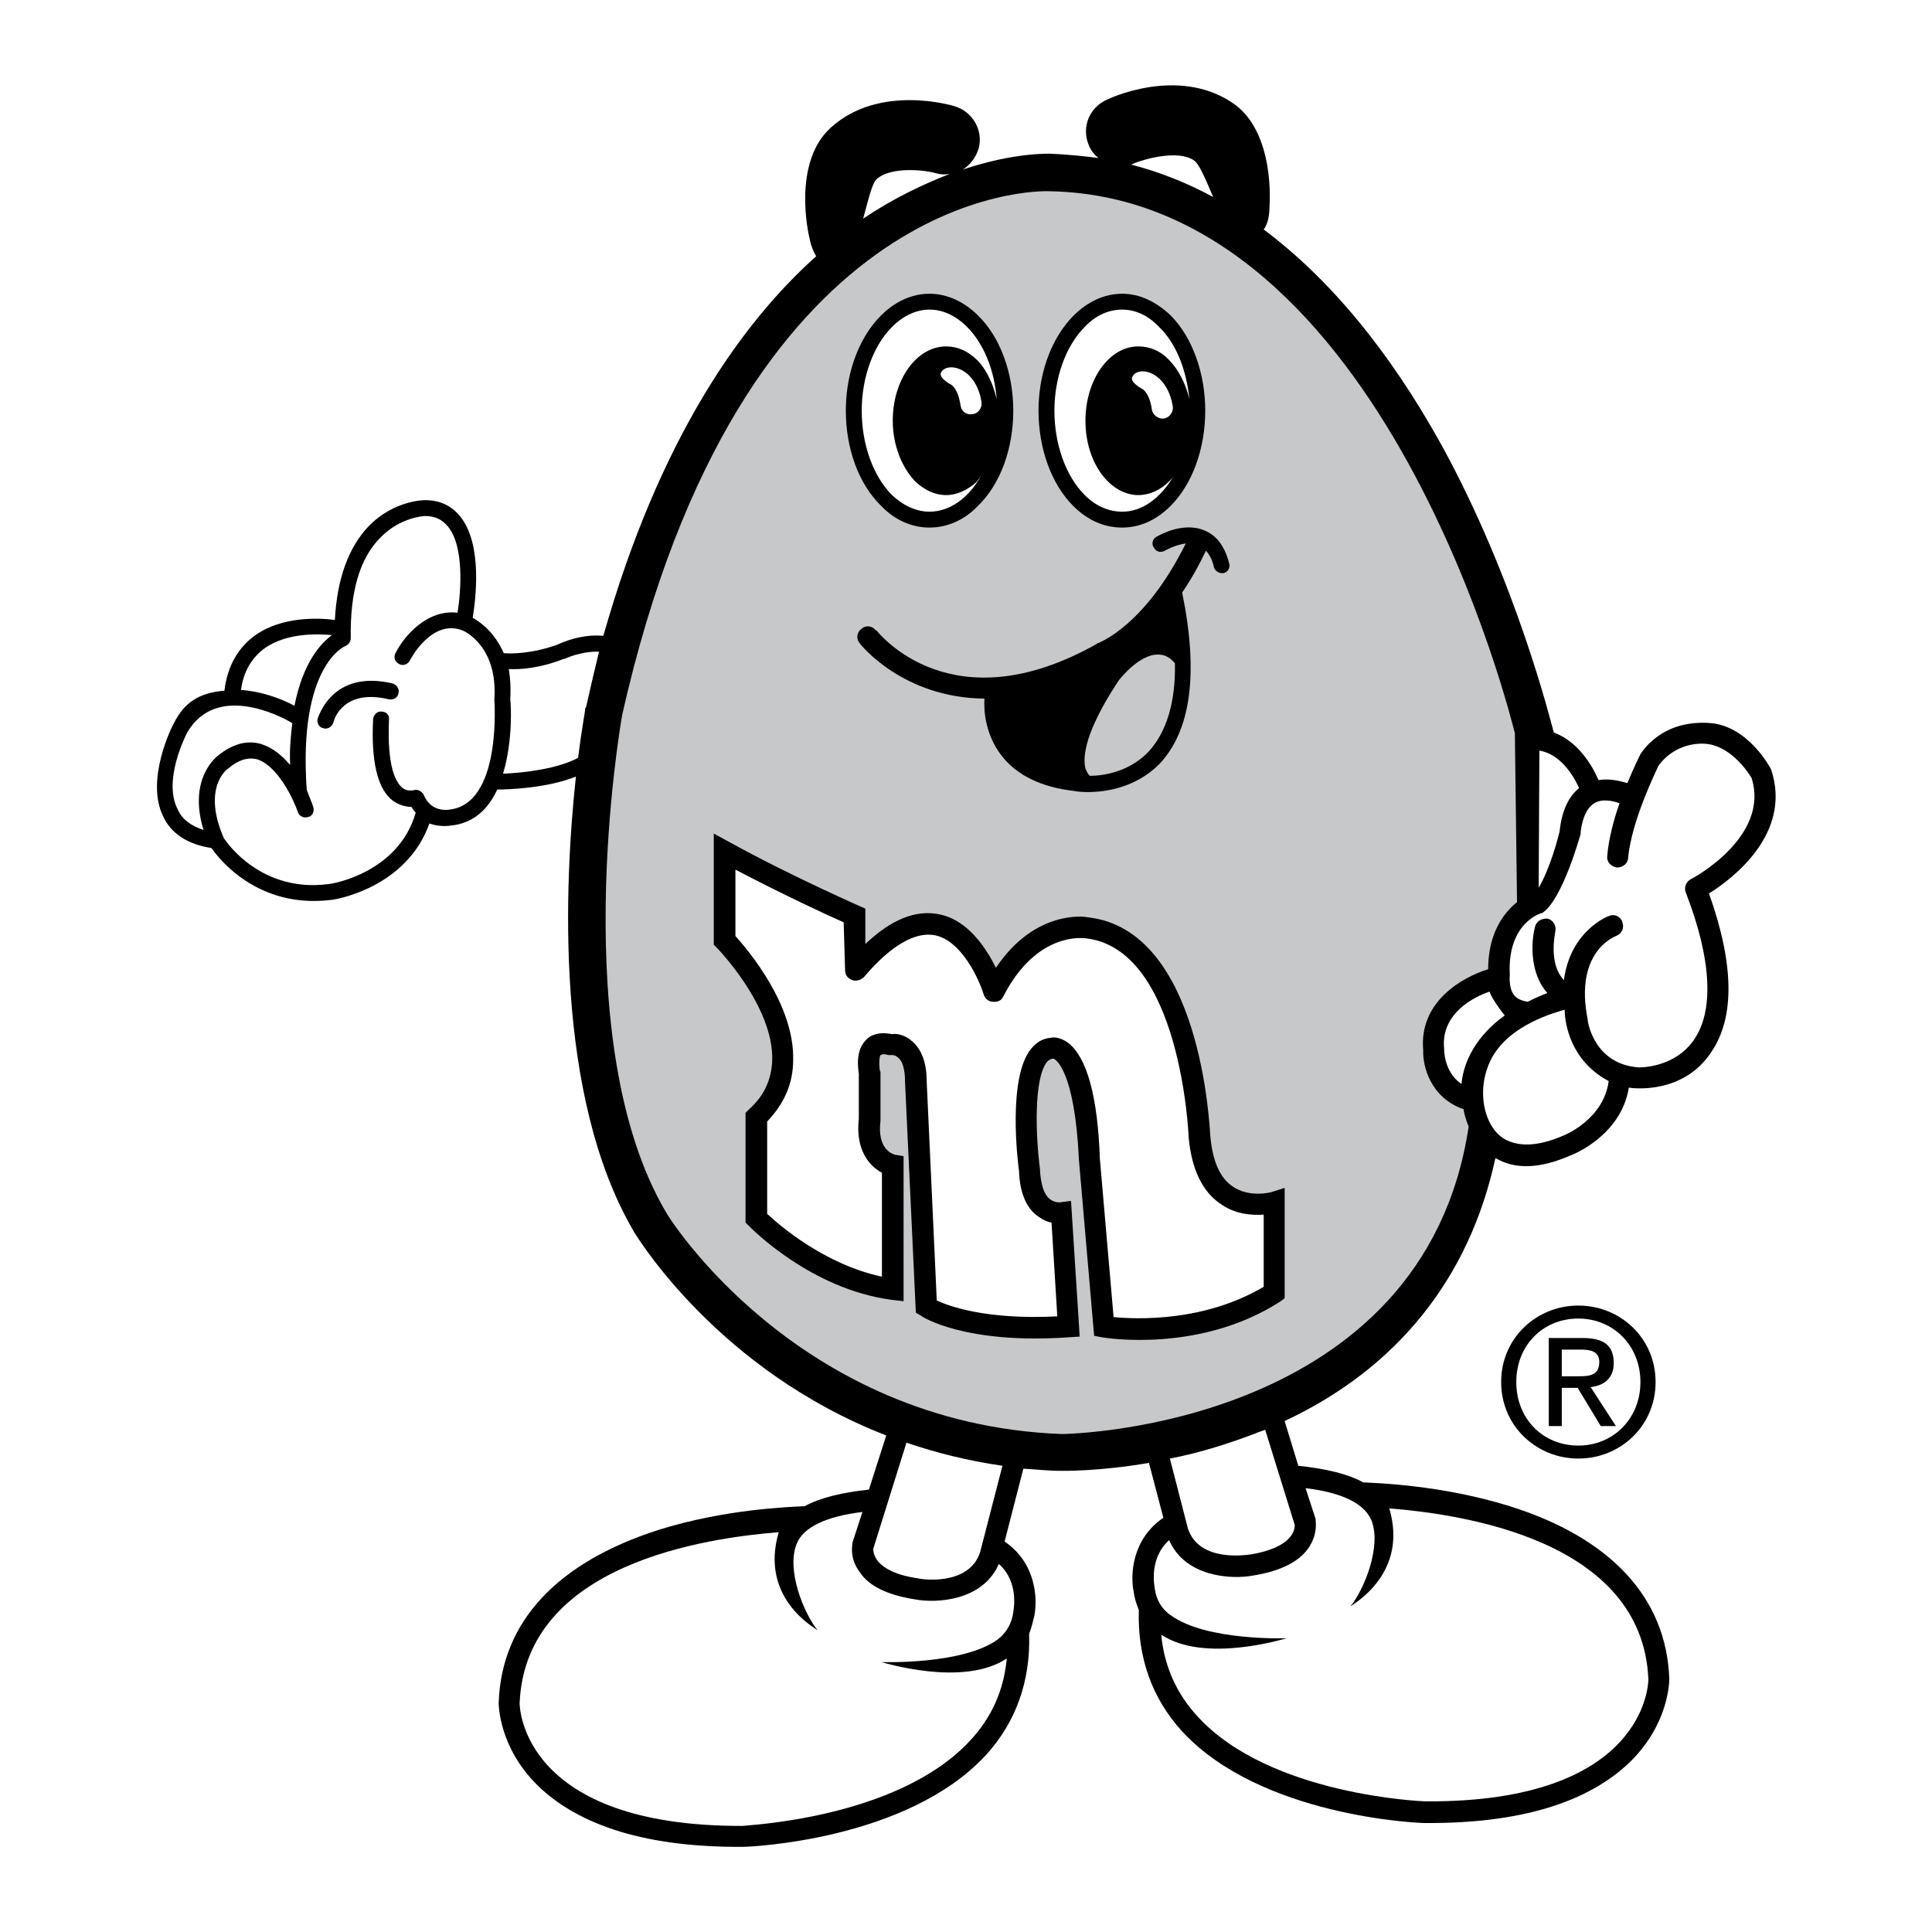 <?xml version="1.0" encoding="utf-8"?>
<!-- Generator: Adobe Illustrator 13.0.0, SVG Export Plug-In . SVG Version: 6.00 Build 14948)  -->
<!DOCTYPE svg PUBLIC "-//W3C//DTD SVG 1.0//EN" "http://www.w3.org/TR/2001/REC-SVG-20010904/DTD/svg10.dtd">
<svg version="1.0" id="Layer_1" xmlns="http://www.w3.org/2000/svg" xmlns:xlink="http://www.w3.org/1999/xlink" x="0px" y="0px"
	 width="192.744px" height="192.744px" viewBox="0 0 192.744 192.744" enable-background="new 0 0 192.744 192.744"
	 xml:space="preserve">
<g>
	<polygon fill-rule="evenodd" clip-rule="evenodd" fill="#FFFFFF" points="0,0 192.744,0 192.744,192.744 0,192.744 0,0 	"/>
	<path fill-rule="evenodd" clip-rule="evenodd" d="M176.688,76.752c-0.07-0.144-2.23-4.248-5.975-4.608
		c-5.041-0.432-6.984,3.024-7.057,3.096c-0.072,0.144-0.648,1.296-1.297,2.88c-0.574-0.144-1.727-0.504-2.879-0.288
		c-0.648-1.512-2.088-3.888-4.465-4.752c-0.287-1.008-3.744-15.12-11.23-28.728c-5.186-9.36-11.16-16.56-17.713-21.456
		c0.432-0.576,0.576-1.44,0.576-2.304c0,0,0.648-7.488-3.744-10.368c-5.545-3.672-12.457-0.288-12.457-0.288
		c-1.799,0.792-2.592,2.808-1.799,4.608c0.215,0.504,0.504,0.864,0.936,1.224c-1.584-0.216-3.168-0.36-4.752-0.432
		c-0.145,0-3.672-0.144-8.784,1.584c0.792-0.504,1.296-1.224,1.584-2.088c0.504-1.872-0.648-3.744-2.448-4.248
		c0,0-7.416-2.304-12.312,2.16c-3.888,3.528-2.16,10.8-2.16,10.8c0.144,0.792,0.36,1.44,0.72,2.016
		c-7.344,6.552-15.624,18.072-21.24,37.872c-2.232-0.216-4.248,0.72-4.536,0.864c-2.592,0.936-4.68,0.936-5.4,0.864
		c-0.936-2.16-2.448-3.168-3.096-3.528c0.288-1.8,1.008-7.272-1.224-10.08c-0.864-1.08-2.016-1.656-3.528-1.656
		c-0.072,0-3.096,0-5.616,2.592c-2.016,2.088-3.168,5.256-3.384,9.36c-1.656-0.216-5.256-0.36-7.92,1.512
		c-1.728,1.224-2.808,3.096-3.096,5.544c-2.592,0.216-4.032,1.224-5.04,3.24l0,0c-0.144,0.216-2.88,5.616-1.08,9.288
		c0.792,1.728,2.448,2.808,4.824,3.168l0,0c0.792,1.152,4.68,6.048,11.88,5.184c0.36,0,7.56-1.152,9.864-7.632
		c0.792,0.288,1.584,0.288,2.088,0.216c2.376-0.216,3.816-1.728,4.68-3.6c1.08,0,5.04-0.144,7.848-1.296
		c-1.152,10.728-2.16,31.823,5.76,45.36c0.432,0.721,8.496,13.896,25.2,20.375l-1.728,5.4c-2.664,0.289-4.824,0.793-6.408,1.656
		c-1.512,0.072-7.992,0.289-14.616,2.377c-10.08,3.238-15.624,9.143-15.912,17.207c0,0.217,0,4.393,3.816,8.209
		c4.248,4.176,11.16,6.264,20.592,6.191c0.648,0,16.344-0.648,24.191-9.145c3.025-3.312,4.465-7.416,4.32-12.096
		c0.217-0.576,0.361-1.152,0.504-1.729c0.361-1.727,0.217-5.328-2.951-7.488l1.871-7.271c1.225,0.072,2.449,0.217,3.744,0.217
		c0.217,0,3.744,0.072,8.785-0.793l1.439,5.473c-3.168,2.16-3.312,5.76-2.953,7.416c0.072,0.648,0.289,1.225,0.504,1.799
		c-0.143,4.682,1.297,8.785,4.32,12.098c7.85,8.496,23.545,9.143,24.193,9.143c9.432,0.072,16.344-2.016,20.592-6.191
		c3.816-3.816,3.816-7.992,3.816-8.207c-0.289-8.064-5.832-14.041-15.912-17.209c-6.697-2.088-13.105-2.305-14.617-2.375
		c-1.584-0.865-3.744-1.369-6.48-1.656l-1.367-4.465c11.232-5.256,18.432-14.256,21.023-26.207h0.072
		c1.945,1.15,4.465,1.008,7.416-0.289c0.217-0.072,5.041-1.943,5.832-6.768c0.359,0.072,5.4,0.721,8.209-3.527
		c2.375-3.457,2.303-8.785-0.217-15.841C172.801,87.696,178.848,83.16,176.688,76.752L176.688,76.752z"/>
	<path fill-rule="evenodd" clip-rule="evenodd" fill="#FFFFFF" d="M26.424,64.656c2.16-1.512,5.184-1.44,6.696-1.296
		c-1.08,0.792-2.88,2.664-3.744,7.056c-1.44-0.792-3.384-1.44-5.328-1.584C24.264,67.032,25.128,65.592,26.424,64.656L26.424,64.656
		z"/>
	<path fill-rule="evenodd" clip-rule="evenodd" fill="#FFFFFF" d="M20.304,82.8c-1.296-0.432-2.16-1.08-2.592-2.088
		c-1.44-2.808,0.72-7.2,1.008-7.704c2.88-4.824,9.144-1.656,10.44-0.864c-0.144,1.224-0.288,2.592-0.216,4.176
		c-0.792-0.936-1.728-1.728-2.88-2.088c-1.44-0.432-2.88,0-4.32,1.152C21.672,75.456,18.72,77.616,20.304,82.8L20.304,82.8z"/>
	<path fill-rule="evenodd" clip-rule="evenodd" fill="#FFFFFF" d="M44.712,80.784c0,0-1.728,0.288-2.448-1.512
		c-0.216-0.36-0.648-0.576-1.008-0.432c-0.072,0-0.576,0.144-1.08-0.216c-0.648-0.504-1.584-2.016-1.368-6.84
		c0.072-0.432-0.288-0.792-0.72-0.792c-0.432-0.072-0.792,0.288-0.864,0.72c-0.216,4.248,0.432,7.056,2.016,8.208
		c0.648,0.432,1.296,0.576,1.8,0.576c0.144,0.216,0.288,0.432,0.432,0.576C39.744,87.12,33.048,88.2,32.76,88.2
		c-6.624,0.864-10.08-4.032-10.44-4.608c-2.16-4.968,0.288-6.84,0.432-6.912c1.008-0.864,1.944-1.152,2.88-0.936
		c2.088,0.648,3.672,4.032,4.104,5.328l0,0c0.144,0.36,0.576,0.576,1.008,0.432c0.432-0.072,0.648-0.576,0.504-1.008l0,0
		c0-0.072-0.648-1.656-0.648-1.728c-0.864-12.384,3.816-14.328,3.888-14.328c0.288-0.144,0.504-0.432,0.504-0.792
		c-0.072-4.536,0.864-7.92,2.952-10.008c2.016-2.088,4.464-2.16,4.464-2.16c1.008,0,1.728,0.36,2.304,1.08
		c1.584,1.944,1.296,6.336,0.936,8.568c-3.024-0.36-5.328,2.304-6.192,4.032l0,0c-0.216,0.432-0.072,0.864,0.36,1.08
		c0.36,0.216,0.864,0.072,1.08-0.36l0,0c0.072-0.144,2.232-4.248,5.328-2.952c0.144,0.072,3.456,1.584,3.096,6.84
		C49.32,69.912,50.112,80.352,44.712,80.784L44.712,80.784z"/>
	<path fill-rule="evenodd" clip-rule="evenodd" fill="#FFFFFF" d="M58.464,70.56l-0.072,0.072l0,0c0,0.288-0.36,2.088-0.72,4.968
		c-1.944,1.08-5.4,1.512-7.488,1.584c1.008-3.312,0.792-6.984,0.72-7.416c0.072-1.152,0-2.16-0.144-3.024
		c1.08,0.072,3.096-0.072,5.472-1.008h0.072c0,0,1.656-0.792,3.456-0.72C59.328,66.816,58.896,68.616,58.464,70.56L58.464,70.56z"/>
	<path fill-rule="evenodd" clip-rule="evenodd" fill="#FFFFFF" d="M157.537,78.624c-1.08,0.864-1.729,2.304-1.945,4.32
		c-0.504,2.088-1.367,4.464-2.088,5.616l0.072-13.68C155.664,75.24,156.961,77.328,157.537,78.624L157.537,78.624z"/>
	<path fill-rule="evenodd" clip-rule="evenodd" fill="#FFFFFF" d="M113.184,16.272L113.184,16.272
		c1.297-0.504,4.393-1.296,5.904-0.288c0.576,0.36,1.225,2.016,1.945,3.672c-2.664-1.44-5.4-2.52-8.209-3.24
		C112.896,16.416,113.041,16.344,113.184,16.272L113.184,16.272z"/>
	<path fill-rule="evenodd" clip-rule="evenodd" fill="#FFFFFF" d="M87.48,17.856c1.368-1.224,4.608-0.936,5.904-0.576l0,0
		c0.432,0.144,0.936,0.144,1.368,0.072c-2.592,1.008-5.544,2.376-8.64,4.464C86.616,20.016,86.976,18.288,87.48,17.856L87.48,17.856
		z"/>
	<path fill-rule="evenodd" clip-rule="evenodd" fill="#FFFFFF" d="M101.088,160.848c-0.145,1.08-0.648,2.016-1.584,2.736
		c-3.528,2.52-11.52,2.232-11.592,2.232c0.36,0.072,8.208,2.52,12.527-0.361c-0.287,3.168-1.512,5.904-3.671,8.209
		c-7.272,7.848-22.536,8.424-22.68,8.496C52.2,182.232,51.84,170.424,51.84,169.92c0.576-13.969,18.72-16.488,25.848-17.064
		c0,0,0-0.072,0,0c-1.944,6.625,3.672,9.576,3.888,9.793c-1.368-1.656-3.168-6.049-2.088-8.641c0.648-1.656,2.952-2.736,6.552-3.168
		l-1.008,3.096v0.072v0.072c0,0.145-0.288,1.367,0.72,2.736c0.936,1.439,2.808,2.303,5.472,2.736
		c2.232,0.432,6.84,0.143,8.424-3.529C101.736,157.896,101.088,160.703,101.088,160.848L101.088,160.848z"/>
	<path fill-rule="evenodd" clip-rule="evenodd" fill="#FFFFFF" d="M97.776,154.871c-1.152,3.457-6.048,2.664-6.192,2.592
		c-4.464-0.646-4.464-2.662-4.464-2.951l3.312-10.584c2.952,1.008,6.12,1.801,9.576,2.305L97.776,154.871L97.776,154.871z"/>
	<path fill-rule="evenodd" clip-rule="evenodd" fill="#FFFFFF" d="M130.537,154.439c0.936-1.367,0.719-2.592,0.719-2.736v-0.072
		v-0.07l-1.008-3.098c3.6,0.434,5.832,1.514,6.553,3.168c1.08,2.594-0.721,6.984-2.088,8.641c0.215-0.215,5.832-3.24,3.887-9.791
		c0-0.145,0-0.072,0,0c7.129,0.576,25.273,3.096,25.848,17.062c0,0.504-0.359,12.312-22.246,12.168
		c-0.145,0-15.48-0.574-22.682-8.424c-2.16-2.303-3.383-5.111-3.672-8.207c4.32,2.879,12.168,0.432,12.529,0.359
		c-0.072,0-8.064,0.289-11.592-2.303c-0.938-0.648-1.441-1.584-1.584-2.664c0-0.145-0.648-2.953,1.439-4.824
		c1.584,3.672,6.191,3.959,8.424,3.527C127.729,156.744,129.6,155.809,130.537,154.439L130.537,154.439z"/>
	<path fill-rule="evenodd" clip-rule="evenodd" fill="#FFFFFF" d="M129.168,152.137c0,0.287,0,2.23-4.463,2.951
		c-0.217,0-5.041,0.863-6.193-2.592l-1.799-6.984c2.664-0.504,5.543-1.367,8.566-2.52c0.289-0.145,0.648-0.217,0.938-0.361
		L129.168,152.137L129.168,152.137z"/>
	<path fill-rule="evenodd" clip-rule="evenodd" fill="#C6C8CA" d="M105.912,143.064c-26.496-1.008-39.384-21.889-39.456-22.105
		c-10.008-16.92-4.608-48.311-4.392-49.607c11.88-52.776,41.401-52.344,42.696-52.272c33.553,0.648,46.225,53.568,46.369,54.072l0,0
		L151.344,90c-1.439,1.152-2.879,3.24-2.879,6.696c-2.592,0.792-6.912,3.24-6.48,8.064c-0.072,1.584,0.721,4.752,4.031,5.904l0,0
		c0,0.072,0,0.072,0,0c0,0.145,0.145,0.863,0.504,1.729C142.057,142.127,107.279,143.064,105.912,143.064L105.912,143.064z"/>
	<path fill-rule="evenodd" clip-rule="evenodd" fill="#FFFFFF" d="M150.121,101.305c-1.225,0.863-3.961,3.168-4.32,6.84
		c-1.801-1.225-1.729-3.529-1.729-3.529c-0.359-3.527,3.023-5.184,4.535-5.688C148.752,99.504,149.904,101.088,150.121,101.305
		L150.121,101.305z"/>
	<path fill-rule="evenodd" clip-rule="evenodd" fill="#FFFFFF" d="M155.881,113.328c-2.377,1.008-4.176,1.08-5.545,0.432
		c-2.16-1.008-3.168-4.752-1.656-7.92c1.729-3.672,6.768-4.896,7.416-5.111c0,0.432,0.072,4.824,4.393,7.127
		C159.984,111.672,156.096,113.256,155.881,113.328L155.881,113.328z"/>
	<path fill-rule="evenodd" clip-rule="evenodd" fill="#FFFFFF" d="M168.695,87.696c-0.504,0.288-0.719,0.864-0.504,1.368
		c2.594,6.696,2.809,11.807,0.793,14.688c-1.943,2.809-5.4,2.736-5.473,2.736c-4.463-0.289-5.111-4.537-5.111-4.68
		c0-0.072,0-0.072,0-0.072c-1.367-6.769,2.664-8.28,2.809-8.353l0,0c0.576-0.216,0.863-0.792,0.646-1.368
		c-0.143-0.576-0.791-0.864-1.295-0.648c-0.072,0-3.889,1.44-4.537,6.408c-1.584-1.656-0.863-4.68-0.863-4.824l0,0
		c0.145-0.576-0.217-1.152-0.721-1.296c-0.576-0.072-1.15,0.216-1.295,0.792c-0.432,1.656-0.504,4.68,1.225,6.625
		c-0.576,0.215-1.225,0.504-1.945,0.863c-0.576-0.072-1.08-0.287-1.367-0.648c-0.576-0.719-0.432-2.016-0.432-2.016
		c-0.289-5.184,3.096-6.191,3.238-6.191c2.018-1.296,3.816-7.848,3.816-7.848c0.072-1.08,0.432-2.52,1.369-3.096
		c0.791-0.504,1.943-0.216,2.52,0c-0.576,1.656-1.08,3.528-1.225,5.256c-0.072,0.576,0.361,1.08,1.008,1.152
		c0.576,0,1.08-0.432,1.08-1.008c0.361-3.6,2.592-8.208,3.025-9.144c1.295-1.8,3.383-2.376,4.967-2.16
		c2.377,0.36,4.033,2.88,4.32,3.384C176.617,83.52,168.768,87.696,168.695,87.696L168.695,87.696z"/>
	<rect x="146.016" y="110.664" fill-rule="evenodd" clip-rule="evenodd" width="0" height="0"/>
	<path fill-rule="evenodd" clip-rule="evenodd" d="M176.688,76.752C176.76,76.824,176.688,76.68,176.688,76.752L176.688,76.752z"/>
	<path fill-rule="evenodd" clip-rule="evenodd" d="M77.688,152.855L77.688,152.855C77.616,152.928,77.616,153,77.688,152.855
		L77.688,152.855z"/>
	<path fill-rule="evenodd" clip-rule="evenodd" d="M138.6,150.48L138.6,150.48C138.672,150.623,138.672,150.553,138.6,150.48
		L138.6,150.48z"/>
	<path fill-rule="evenodd" clip-rule="evenodd" d="M157.465,145.512c4.176,0,7.703-3.24,7.703-7.633
		c0-4.391-3.527-7.631-7.703-7.631s-7.705,3.24-7.705,7.631C149.76,142.271,153.289,145.512,157.465,145.512L157.465,145.512z"/>
	<path fill-rule="evenodd" clip-rule="evenodd" d="M122.615,56.16L122.615,56.16c-0.432-1.656-1.223-2.736-2.447-3.24
		c-2.232-0.936-4.68,0.576-4.824,0.648c-0.359,0.216-0.504,0.72-0.215,1.08c0.215,0.432,0.719,0.504,1.08,0.288l0,0
		c0,0,1.008-0.576,2.088-0.72c-4.105,8.28-8.641,9.864-8.713,9.936h-0.072l-0.072,0.072c-14.399,8.136-21.671-0.936-22.031-1.368
		v0.072c-0.36-0.504-1.008-0.576-1.44-0.216c-0.504,0.36-0.576,1.008-0.216,1.44c0.072,0.144,4.32,5.472,12.457,5.544
		c-0.072,1.152,0.07,3.528,1.654,5.616c1.514,2.016,4.033,3.24,7.346,3.6c0.143,0.072,5.039,0.792,8.496-2.736
		c3.096-3.312,3.887-9,2.23-17.064c0.793-1.152,1.584-2.52,2.377-4.176c0.359,0.432,0.648,0.936,0.791,1.656
		c0.145,0.432,0.576,0.648,1.008,0.576C122.545,57.024,122.76,56.592,122.615,56.16L122.615,56.16z"/>
	<path fill-rule="evenodd" clip-rule="evenodd" fill="#C6C8CA" d="M114.553,75.024c-1.873,1.944-4.393,2.376-5.832,2.376
		c-0.145-0.144-0.289-0.36-0.432-0.72c-0.289-1.152-0.072-3.672,3.311-8.784c0,0,2.016-2.664,3.961-2.592
		c0.648,0,1.152,0.288,1.656,0.864C117.289,70.128,116.352,73.08,114.553,75.024L114.553,75.024z"/>
	<path fill-rule="evenodd" clip-rule="evenodd" d="M97.56,31.464c-1.368-1.368-3.096-2.16-4.824-2.16
		c-4.608,0-8.352,5.256-8.352,11.664c0,3.816,1.296,7.344,3.528,9.504c1.368,1.44,3.096,2.16,4.824,2.16s3.456-0.72,4.824-2.16
		c2.233-2.16,3.528-5.688,3.528-9.504C101.088,37.224,99.793,33.624,97.56,31.464L97.56,31.464z"/>
	<path fill-rule="evenodd" clip-rule="evenodd" fill="#FFFFFF" d="M92.736,51.048c-1.296,0-2.592-0.576-3.744-1.656
		c-1.872-1.872-3.024-5.04-3.024-8.424c0-3.312,1.152-6.48,3.024-8.352c1.152-1.152,2.448-1.728,3.744-1.728
		s2.592,0.576,3.744,1.728c1.657,1.656,2.737,4.32,2.952,7.2c-0.359-1.512-1.008-2.952-1.943-3.888
		c-0.936-0.936-2.016-1.368-3.096-1.368c-2.952,0-5.328,3.312-5.328,7.416c0,2.376,0.864,4.608,2.232,6.048
		c0.936,0.864,1.944,1.368,3.096,1.368c1.08,0,2.16-0.504,3.096-1.368c0.072-0.144,0.216-0.288,0.36-0.504
		C96.624,49.68,94.752,51.048,92.736,51.048L92.736,51.048z"/>
	<path fill-rule="evenodd" clip-rule="evenodd" d="M116.785,31.464c-1.441-1.368-3.098-2.16-4.824-2.16
		c-4.609,0-8.354,5.256-8.354,11.664c0,3.816,1.297,7.344,3.457,9.504c1.439,1.44,3.096,2.16,4.896,2.16
		c1.727,0,3.383-0.72,4.824-2.16c2.158-2.16,3.455-5.688,3.455-9.504C120.24,37.224,118.943,33.624,116.785,31.464L116.785,31.464z"
		/>
	<path fill-rule="evenodd" clip-rule="evenodd" fill="#FFFFFF" d="M111.961,51.048c-1.369,0-2.664-0.576-3.744-1.656
		c-1.873-1.872-3.025-5.04-3.025-8.424c0-3.312,1.152-6.48,3.025-8.352c1.08-1.152,2.375-1.728,3.744-1.728
		c1.295,0,2.592,0.576,3.672,1.728c1.727,1.656,2.736,4.32,3.023,7.2c-0.359-1.512-1.08-2.952-2.016-3.888
		c-0.865-0.936-1.945-1.368-3.096-1.368c-2.881,0-5.256,3.312-5.256,7.416c0,2.376,0.791,4.608,2.23,6.048
		c0.865,0.864,1.945,1.368,3.025,1.368c1.15,0,2.23-0.504,3.096-1.368c0.145-0.144,0.287-0.288,0.432-0.504
		C115.775,49.68,113.977,51.048,111.961,51.048L111.961,51.048z"/>
	<path fill-rule="evenodd" clip-rule="evenodd" fill="#FFFFFF" d="M94.752,38.304c0,0,0.792,0.216,1.08,2.16
		c0.072,0.576,0.576,0.936,1.152,0.864c0.648-0.072,1.007-0.648,0.936-1.224c-0.576-3.528-3.456-4.032-4.032-2.952
		C93.6,37.656,94.752,38.304,94.752,38.304L94.752,38.304z"/>
	<path fill-rule="evenodd" clip-rule="evenodd" fill="#FFFFFF" d="M113.832,38.736c0,0,0.793,0.216,1.08,2.088
		c0.072,0.576,0.648,1.008,1.225,0.936c0.576-0.144,0.936-0.648,0.863-1.224c-0.576-3.528-3.455-4.104-4.031-2.952
		C112.68,38.088,113.832,38.736,113.832,38.736L113.832,38.736z"/>
	<path fill-rule="evenodd" clip-rule="evenodd" d="M39.168,68.184L39.168,68.184c-6.12-1.44-7.416,3.456-7.488,3.528
		c-0.072,0.432,0.144,0.864,0.576,0.936c0.432,0.144,0.864-0.144,1.008-0.576l0,0c0.072-0.36,1.008-3.384,5.544-2.304
		c0.432,0.072,0.864-0.144,0.936-0.576C39.888,68.76,39.6,68.328,39.168,68.184L39.168,68.184z"/>
	<path fill-rule="evenodd" clip-rule="evenodd" d="M49.32,69.768C49.32,69.768,49.32,69.84,49.32,69.768L49.32,69.768z"/>
	<path fill-rule="evenodd" clip-rule="evenodd" d="M126.793,118.943c0,0-2.16,0.576-3.816-0.576
		c-1.297-0.863-2.016-2.592-2.232-5.039c-0.072-0.793-0.863-20.592-12.24-21.816l0,0c-0.215-0.072-5.256-0.792-9.145,5.04
		c-1.008-2.016-2.807-4.752-5.615-5.328c-2.376-0.504-4.824,0.504-7.416,2.952v-3.528c0,0-7.272-3.168-13.536-6.624l-1.584-0.864
		v11.088l0.288,0.288c0.072,0.072,5.688,5.832,5.544,11.232c-0.072,1.943-0.792,3.527-2.304,4.896l-0.36,0.359v10.945l0.288,0.287
		c0.288,0.287,6.192,6.336,14.256,7.416l1.224,0.145v-14.473l-0.864-0.145c-0.216-0.072-1.8-0.504-1.44-3.383v-0.145v-4.752
		l-0.072-0.145c-0.072-0.504-0.072-1.295,0.072-1.512c0.144-0.072,0.36-0.145,0.792,0h0.216h0.216c0,0,0.288,0,0.576,0.289
		c0.432,0.359,0.648,1.223,0.648,2.375l1.08,23.041l0.504,0.287c0.144,0.145,4.464,2.881,14.761,2.16l1.08-0.072l-0.865-13.535
		l-1.08,0.143c0,0-0.576,0.072-1.08-0.359c-0.576-0.504-0.863-1.512-0.936-2.881v-0.07c-0.432-3.312-0.648-9.072,0.721-10.729
		c0.215-0.217,0.432-0.289,0.576-0.289h0.072c0.143,0.072,2.088,1.008,2.52,10.152l1.512,17.496l0.791,0.145
		c0.361,0.072,9.721,1.584,17.713-3.527l0.504-0.361v-11.016L126.793,118.943L126.793,118.943z"/>
	<path fill-rule="evenodd" clip-rule="evenodd" fill="#FFFFFF" d="M111.096,131.4l-1.367-15.77
		c-0.217-6.264-1.297-10.15-3.168-11.592c-0.793-0.576-1.439-0.576-1.729-0.504c-0.791,0.072-1.439,0.434-1.943,1.08
		c-2.377,2.809-1.369,11.232-1.225,12.24c0.072,2.016,0.648,3.457,1.656,4.32c0.576,0.432,1.08,0.721,1.584,0.793l0.576,9.359
		c-7.057,0.359-10.8-1.008-12.024-1.584l-1.008-21.889c0-1.799-0.504-3.168-1.44-3.959c-0.792-0.721-1.656-0.793-2.016-0.721
		c-1.368-0.287-2.232,0.145-2.592,0.576c-1.08,1.08-0.792,2.809-0.72,3.385v4.463c-0.36,3.168,1.08,4.752,2.304,5.4v10.367
		c-5.76-1.223-10.296-5.184-11.448-6.264v-9.215c1.656-1.729,2.592-3.744,2.592-6.121c0.144-5.543-4.536-11.016-5.76-12.384V86.76
		c4.68,2.448,9.144,4.536,10.8,5.256l0.144,4.824c0,0.432,0.288,0.791,0.72,0.936c0.36,0.145,0.864,0,1.152-0.287
		c1.872-2.232,4.608-4.68,7.128-4.176c2.664,0.576,4.392,4.463,4.825,5.905c0.143,0.432,0.504,0.719,0.936,0.719
		c0.432,0.072,0.863-0.145,1.008-0.504c3.312-6.48,7.92-5.832,8.137-5.832l0,0c9.576,0.936,10.367,19.656,10.367,19.873
		c0.289,3.168,1.369,5.398,3.168,6.623c1.512,1.08,3.168,1.152,4.32,1.08v7.199C120.096,131.904,113.4,131.615,111.096,131.4
		L111.096,131.4z"/>
	<path fill-rule="evenodd" clip-rule="evenodd" fill="#FFFFFF" d="M151.271,137.879c0-3.672,2.664-6.336,6.193-6.336
		c3.455,0,6.191,2.664,6.191,6.336c0,3.674-2.736,6.338-6.191,6.338C153.936,144.217,151.271,141.553,151.271,137.879
		L151.271,137.879z"/>
	<path fill-rule="evenodd" clip-rule="evenodd" d="M155.809,138.455h1.584l2.303,3.816h1.514l-2.521-3.887
		c1.297-0.145,2.305-0.865,2.305-2.377c0-1.801-1.008-2.52-3.096-2.52h-3.385v8.783h1.297V138.455L155.809,138.455z"/>
	<path fill-rule="evenodd" clip-rule="evenodd" fill="#FFFFFF" d="M155.809,137.305v-2.664h1.871c0.936,0,1.873,0.143,1.873,1.223
		c0,1.369-1.008,1.441-2.088,1.441H155.809L155.809,137.305z"/>
</g>
</svg>
